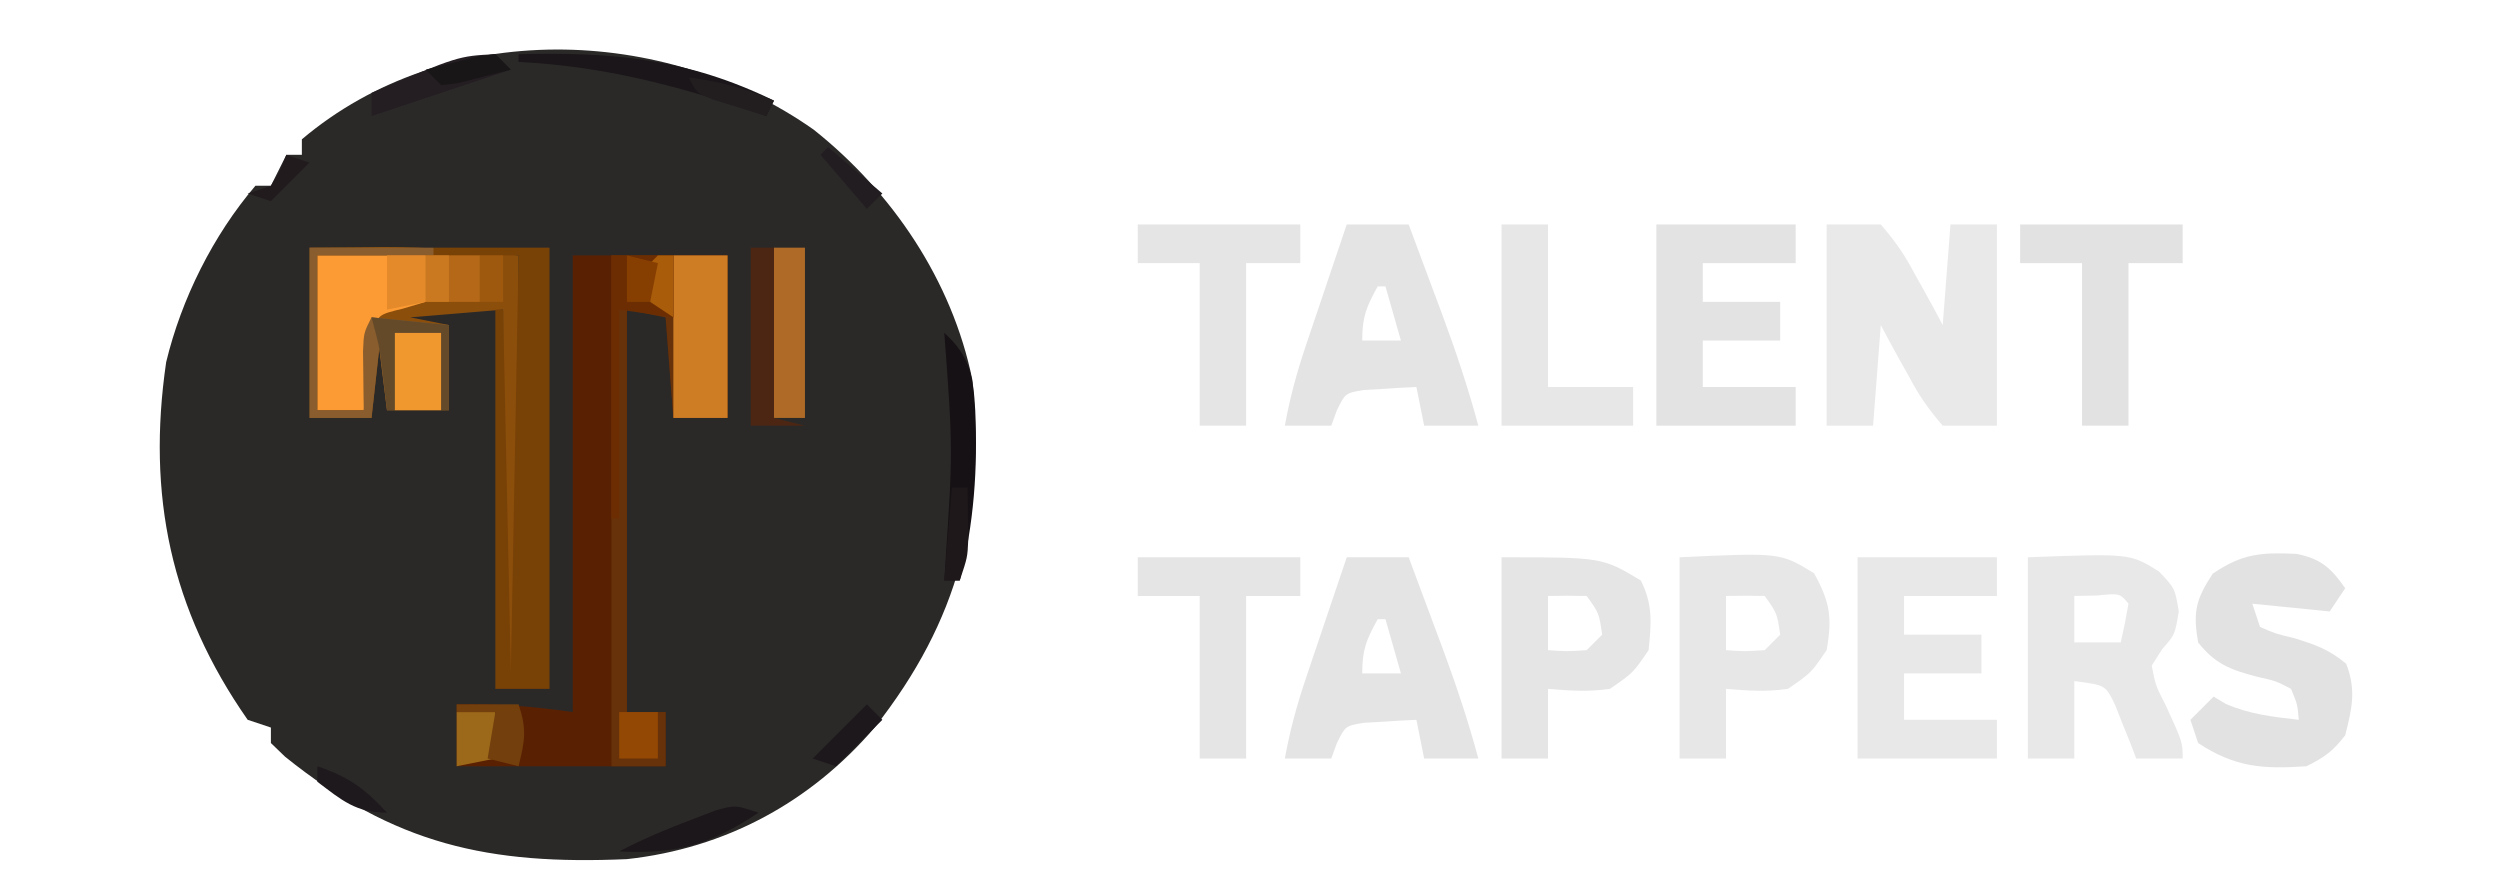 <?xml version="1.0" encoding="UTF-8"?>
<svg version="1.1" xmlns="http://www.w3.org/2000/svg" width="323" height="115">
<path d="M0 0 C10.14 8.055 17.883 19.488 20.5 32.312 C22.171 49.862 18.805 63.345 7.875 77.25 C-0.43 86.926 -11.421 92.861 -24.125 94.25 C-41.968 95.032 -54.198 92.358 -68.289 81.02 C-68.895 80.436 -69.501 79.852 -70.125 79.25 C-70.125 78.59 -70.125 77.93 -70.125 77.25 C-71.115 76.92 -72.105 76.59 -73.125 76.25 C-83.088 61.988 -86.162 47.223 -83.656 30.035 C-81.69 21.879 -77.588 13.648 -72.125 7.25 C-71.465 7.25 -70.805 7.25 -70.125 7.25 C-69.465 5.93 -68.805 4.61 -68.125 3.25 C-67.465 3.25 -66.805 3.25 -66.125 3.25 C-66.125 2.59 -66.125 1.93 -66.125 1.25 C-47.558 -14.447 -19.264 -13.571 0 0 Z " fill="#2B2928" transform="translate(105.125,16.75)"/>
<path d="M0 0 C6.6 0 13.2 0 20 0 C20 6.93 20 13.86 20 21 C17.69 21 15.38 21 13 21 C12.505 14.565 12.505 14.565 12 8 C9.525 7.505 9.525 7.505 7 7 C7 24.16 7 41.32 7 59 C8.65 59 10.3 59 12 59 C12 61.31 12 63.62 12 66 C3.09 66 -5.82 66 -15 66 C-15 63.36 -15 60.72 -15 58 C-9.705 57.907 -5.358 58.235 0 59 C0 39.53 0 20.06 0 0 Z " fill="#5A2002" transform="translate(74,33)"/>
<path d="M0 0 C2.413 -0.021 4.826 -0.041 7.312 -0.062 C8.415 -0.076 8.415 -0.076 9.54 -0.09 C15.479 -0.114 20.995 0.454 27 1 C27 18.82 27 36.64 27 55 C26.01 55.495 26.01 55.495 25 56 C25 40.16 25 24.32 25 8 C19.06 8.495 19.06 8.495 13 9 C14.65 9.33 16.3 9.66 18 10 C18 13.63 18 17.26 18 21 C15.36 21 12.72 21 10 21 C9.67 18.36 9.34 15.72 9 13 C8.67 15.97 8.34 18.94 8 22 C5.36 22 2.72 22 0 22 C0 14.74 0 7.48 0 0 Z " fill="#8C4E0B" transform="translate(40,32)"/>
<path d="M0 0 C2.31 0 4.62 0 7 0 C8.924 2.248 10.105 3.942 11.438 6.5 C11.787 7.12 12.137 7.74 12.498 8.379 C13.356 9.906 14.181 11.452 15 13 C15.33 8.71 15.66 4.42 16 0 C17.98 0 19.96 0 22 0 C22 8.58 22 17.16 22 26 C19.69 26 17.38 26 15 26 C13.076 23.752 11.895 22.058 10.562 19.5 C10.213 18.88 9.863 18.26 9.502 17.621 C8.644 16.094 7.819 14.548 7 13 C6.67 17.29 6.34 21.58 6 26 C4.02 26 2.04 26 0 26 C0 17.42 0 8.84 0 0 Z " fill="#E9E9E9" transform="translate(236,29)"/>
<path d="M0 0 C13.21 -0.494 13.21 -0.494 16.926 1.828 C19 4 19 4 19.5 7 C19 10 19 10 17.355 11.867 C16.908 12.571 16.461 13.275 16 14 C16.508 16.589 16.508 16.589 17.812 19.125 C20 23.896 20 23.896 20 26 C18.02 26 16.04 26 14 26 C13.758 25.362 13.515 24.724 13.266 24.066 C12.93 23.24 12.595 22.414 12.25 21.562 C11.925 20.739 11.6 19.915 11.266 19.066 C10.033 16.512 10.033 16.512 6 16 C6 19.3 6 22.6 6 26 C4.02 26 2.04 26 0 26 C0 17.42 0 8.84 0 0 Z M6 5 C6 6.98 6 8.96 6 11 C7.98 11 9.96 11 12 11 C12.382 9.344 12.714 7.675 13 6 C11.875 4.644 11.875 4.644 8.938 4.938 C7.968 4.958 6.999 4.979 6 5 Z " fill="#E8E8E8" transform="translate(262,72)"/>
<path d="M0 0 C4.95 0 9.9 0 15 0 C15 6.93 15 13.86 15 21 C12.69 21 10.38 21 8 21 C7.67 16.71 7.34 12.42 7 8 C5.35 7.67 3.7 7.34 2 7 C2 24.16 2 41.32 2 59 C3.65 59 5.3 59 7 59 C7 61.31 7 63.62 7 66 C4.69 66 2.38 66 0 66 C0 44.22 0 22.44 0 0 Z " fill="#67320A" transform="translate(79,33)"/>
<path d="M0 0 C2.64 0 5.28 0 8 0 C9.129 3.019 10.253 6.041 11.375 9.062 C11.692 9.91 12.009 10.758 12.336 11.631 C14.097 16.381 15.685 21.107 17 26 C14.69 26 12.38 26 10 26 C9.505 23.525 9.505 23.525 9 21 C7.541 21.06 6.082 21.149 4.625 21.25 C3.813 21.296 3.001 21.343 2.164 21.391 C-0.188 21.792 -0.188 21.792 -1.289 24.047 C-1.524 24.691 -1.758 25.336 -2 26 C-3.98 26 -5.96 26 -8 26 C-7.366 22.528 -6.499 19.261 -5.371 15.918 C-5.058 14.987 -4.746 14.055 -4.424 13.096 C-4.098 12.136 -3.773 11.176 -3.438 10.188 C-3.108 9.208 -2.779 8.229 -2.439 7.221 C-1.629 4.813 -0.816 2.406 0 0 Z M4 8 C2.539 10.647 2 11.894 2 15 C3.65 15 5.3 15 7 15 C6.34 12.69 5.68 10.38 5 8 C4.67 8 4.34 8 4 8 Z " fill="#E4E4E4" transform="translate(174,72)"/>
<path d="M0 0 C2.64 0 5.28 0 8 0 C9.129 3.019 10.253 6.041 11.375 9.062 C11.692 9.91 12.009 10.758 12.336 11.631 C14.097 16.381 15.685 21.107 17 26 C14.69 26 12.38 26 10 26 C9.505 23.525 9.505 23.525 9 21 C7.541 21.06 6.082 21.149 4.625 21.25 C3.813 21.296 3.001 21.343 2.164 21.391 C-0.188 21.792 -0.188 21.792 -1.289 24.047 C-1.524 24.691 -1.758 25.336 -2 26 C-3.98 26 -5.96 26 -8 26 C-7.366 22.528 -6.499 19.261 -5.371 15.918 C-5.058 14.987 -4.746 14.055 -4.424 13.096 C-4.098 12.136 -3.773 11.176 -3.438 10.188 C-3.108 9.208 -2.779 8.229 -2.439 7.221 C-1.629 4.813 -0.816 2.406 0 0 Z M4 8 C2.539 10.647 2 11.894 2 15 C3.65 15 5.3 15 7 15 C6.34 12.69 5.68 10.38 5 8 C4.67 8 4.34 8 4 8 Z " fill="#E4E4E4" transform="translate(174,29)"/>
<path d="M0 0 C3.116 0.594 4.538 1.855 6.316 4.441 C5.326 5.926 5.326 5.926 4.316 7.441 C1.016 7.111 -2.284 6.781 -5.684 6.441 C-5.354 7.431 -5.024 8.421 -4.684 9.441 C-2.68 10.319 -2.68 10.319 -0.309 10.879 C2.491 11.748 4.159 12.312 6.441 14.191 C7.758 17.578 7.2 19.97 6.316 23.441 C4.738 25.501 3.625 26.287 1.316 27.441 C-4.27 27.814 -7.856 27.621 -12.684 24.441 C-13.014 23.451 -13.344 22.461 -13.684 21.441 C-12.694 20.451 -11.704 19.461 -10.684 18.441 C-10.168 18.751 -9.652 19.06 -9.121 19.379 C-6.017 20.732 -3.032 21.055 0.316 21.441 C0.156 19.469 0.156 19.469 -0.684 17.441 C-2.668 16.411 -2.668 16.411 -5.059 15.879 C-8.444 14.991 -10.493 14.245 -12.684 11.441 C-13.367 7.514 -12.997 5.922 -10.809 2.566 C-6.973 -0.042 -4.549 -0.21 0 0 Z " fill="#E2E2E2" transform="translate(296.684,71.559)"/>
<path d="M0 0 C5.94 0 11.88 0 18 0 C18 1.65 18 3.3 18 5 C14.04 5 10.08 5 6 5 C6 6.65 6 8.3 6 10 C9.3 10 12.6 10 16 10 C16 11.65 16 13.3 16 15 C12.7 15 9.4 15 6 15 C6 16.98 6 18.96 6 21 C9.96 21 13.92 21 18 21 C18 22.65 18 24.3 18 26 C12.06 26 6.12 26 0 26 C0 17.42 0 8.84 0 0 Z " fill="#E8E8E8" transform="translate(240,72)"/>
<path d="M0 0 C5.94 0 11.88 0 18 0 C18 1.65 18 3.3 18 5 C14.04 5 10.08 5 6 5 C6 6.65 6 8.3 6 10 C9.3 10 12.6 10 16 10 C16 11.65 16 13.3 16 15 C12.7 15 9.4 15 6 15 C6 16.98 6 18.96 6 21 C9.96 21 13.92 21 18 21 C18 22.65 18 24.3 18 26 C12.06 26 6.12 26 0 26 C0 17.42 0 8.84 0 0 Z " fill="#E3E3E3" transform="translate(214,29)"/>
<path d="M0 0 C13.006 -0.608 13.006 -0.608 17.375 2.062 C19.441 5.797 19.751 7.793 19 12 C17 14.938 17 14.938 14 17 C11.193 17.405 8.859 17.242 6 17 C6 19.97 6 22.94 6 26 C4.02 26 2.04 26 0 26 C0 17.42 0 8.84 0 0 Z M6 5 C6 7.31 6 9.62 6 12 C8.416 12.167 8.416 12.167 11 12 C11.66 11.34 12.32 10.68 13 10 C12.595 7.218 12.595 7.218 11 5 C9.334 4.959 7.666 4.957 6 5 Z " fill="#E7E7E7" transform="translate(217,72)"/>
<path d="M0 0 C13 0 13 0 18 3 C19.569 6.139 19.352 8.539 19 12 C17 14.938 17 14.938 14 17 C11.193 17.405 8.859 17.242 6 17 C6 19.97 6 22.94 6 26 C4.02 26 2.04 26 0 26 C0 17.42 0 8.84 0 0 Z M6 5 C6 7.31 6 9.62 6 12 C8.416 12.167 8.416 12.167 11 12 C11.66 11.34 12.32 10.68 13 10 C12.595 7.218 12.595 7.218 11 5 C9.334 4.959 7.666 4.957 6 5 Z " fill="#E5E5E5" transform="translate(194,72)"/>
<path d="M0 0 C4.95 0 9.9 0 15 0 C15 18.81 15 37.62 15 57 C12.69 57 10.38 57 8 57 C8 40.83 8 24.66 8 8 C8.33 8 8.66 8 9 8 C9.33 23.51 9.66 39.02 10 55 C10.33 37.18 10.66 19.36 11 1 C7.37 1 3.74 1 0 1 C0 0.67 0 0.34 0 0 Z " fill="#784106" transform="translate(56,32)"/>
<path d="M0 0 C6.93 0 13.86 0 21 0 C21 1.65 21 3.3 21 5 C18.69 5 16.38 5 14 5 C14 11.93 14 18.86 14 26 C12.02 26 10.04 26 8 26 C8 19.07 8 12.14 8 5 C5.36 5 2.72 5 0 5 C0 3.35 0 1.7 0 0 Z " fill="#E5E5E5" transform="translate(147,72)"/>
<path d="M0 0 C6.93 0 13.86 0 21 0 C21 1.65 21 3.3 21 5 C18.69 5 16.38 5 14 5 C14 11.93 14 18.86 14 26 C12.02 26 10.04 26 8 26 C8 19.07 8 12.14 8 5 C5.36 5 2.72 5 0 5 C0 3.35 0 1.7 0 0 Z " fill="#E2E2E2" transform="translate(261,29)"/>
<path d="M0 0 C6.93 0 13.86 0 21 0 C21 1.65 21 3.3 21 5 C18.69 5 16.38 5 14 5 C14 11.93 14 18.86 14 26 C12.02 26 10.04 26 8 26 C8 19.07 8 12.14 8 5 C5.36 5 2.72 5 0 5 C0 3.35 0 1.7 0 0 Z " fill="#E5E5E5" transform="translate(147,29)"/>
<path d="M0 0 C1.98 0 3.96 0 6 0 C6 6.93 6 13.86 6 21 C9.63 21 13.26 21 17 21 C17 22.65 17 24.3 17 26 C11.39 26 5.78 26 0 26 C0 17.42 0 8.84 0 0 Z " fill="#E7E7E7" transform="translate(194,29)"/>
<path d="M0 0 C4.62 0 9.24 0 14 0 C14 1.98 14 3.96 14 6 C13.031 6.289 12.061 6.577 11.062 6.875 C7.893 7.642 7.893 7.642 7 10 C6.774 11.704 6.591 13.413 6.438 15.125 C6.312 16.49 6.312 16.49 6.184 17.883 C6.123 18.581 6.062 19.28 6 20 C4.02 20 2.04 20 0 20 C0 13.4 0 6.8 0 0 Z " fill="#FC9B34" transform="translate(41,33)"/>
<path d="M0 0 C5.28 0 10.56 0 16 0 C16 0.33 16 0.66 16 1 C11.05 1 6.1 1 1 1 C1 7.6 1 14.2 1 21 C2.98 21 4.96 21 7 21 C6.988 20.301 6.977 19.603 6.965 18.883 C6.956 17.973 6.947 17.063 6.938 16.125 C6.926 15.22 6.914 14.315 6.902 13.383 C7 11 7 11 8 9 C11.3 9.33 14.6 9.66 18 10 C18 13.63 18 17.26 18 21 C15.36 21 12.72 21 10 21 C9.67 18.36 9.34 15.72 9 13 C8.67 15.97 8.34 18.94 8 22 C5.36 22 2.72 22 0 22 C0 14.74 0 7.48 0 0 Z " fill="#895D2D" transform="translate(40,32)"/>
<path d="M0 0 C2.31 0 4.62 0 7 0 C7 6.93 7 13.86 7 21 C4.69 21 2.38 21 0 21 C0 14.07 0 7.14 0 0 Z " fill="#CF7D25" transform="translate(87,33)"/>
<path d="M0 0 C1.32 0 2.64 0 4 0 C4 7.26 4 14.52 4 22 C2.68 22 1.36 22 0 22 C0 14.74 0 7.48 0 0 Z " fill="#AE6A26" transform="translate(100,32)"/>
<path d="M0 0 C2.64 0 5.28 0 8 0 C8 2.64 8 5.28 8 8 C5.69 7.67 3.38 7.34 1 7 C1 15.91 1 24.82 1 34 C0.67 34 0.34 34 0 34 C0 22.78 0 11.56 0 0 Z " fill="#6D2D02" transform="translate(79,33)"/>
<path d="M0 0 C0.99 0 1.98 0 3 0 C3 7.26 3 14.52 3 22 C4.32 22.33 5.64 22.66 7 23 C4.69 23 2.38 23 0 23 C0 15.41 0 7.82 0 0 Z " fill="#4C2613" transform="translate(97,32)"/>
<path d="M0 0 C3.347 3.024 3.752 5.62 4 10 C4.343 17.618 3.836 24.592 2 32 C1.34 32 0.68 32 0 32 C0.036 31.421 0.071 30.843 0.108 30.247 C1.123 15.101 1.123 15.101 0 0 Z " fill="#161114" transform="translate(122,43)"/>
<path d="M0 0 C1.98 0 3.96 0 6 0 C6 3.3 6 6.6 6 10 C4.02 10 2.04 10 0 10 C0 6.7 0 3.4 0 0 Z " fill="#F0982E" transform="translate(51,43)"/>
<path d="M0 0 C12.339 -0.293 21.82 0.555 33 6 C32.67 6.66 32.34 7.32 32 8 C31.478 7.818 30.956 7.636 30.418 7.449 C20.255 3.979 10.774 1.545 0 1 C0 0.67 0 0.34 0 0 Z " fill="#1A1619" transform="translate(67,7)"/>
<path d="M0 0 C2.31 0 4.62 0 7 0 C7 1.98 7 3.96 7 6 C4.69 6 2.38 6 0 6 C0 4.02 0 2.04 0 0 Z " fill="#B56918" transform="translate(55,33)"/>
<path d="M0 0 C3.3 0.33 6.6 0.66 10 1 C10 4.63 10 8.26 10 12 C9.67 12 9.34 12 9 12 C9 8.7 9 5.4 9 2 C7.02 2 5.04 2 3 2 C3 5.3 3 8.6 3 12 C2.67 12 2.34 12 2 12 C1.772 10.047 1.544 8.094 1.316 6.141 C0.987 3.67 0.987 3.67 0 0 Z " fill="#644A29" transform="translate(48,41)"/>
<path d="M0 0 C0.66 0.66 1.32 1.32 2 2 C-4 4 -10 6 -16 8 C-16 7.01 -16 6.02 -16 5 C-4.797 0.24 -4.797 0.24 0 0 Z " fill="#241E22" transform="translate(64,7)"/>
<path d="M0 0 C1.65 0 3.3 0 5 0 C5 1.98 5 3.96 5 6 C3.35 6.33 1.7 6.66 0 7 C0 4.69 0 2.38 0 0 Z " fill="#9B6919" transform="translate(59,92)"/>
<path d="M0 0 C-6.239 4.159 -10.619 5.388 -18 5 C-14.886 3.373 -11.724 2.051 -8.438 0.812 C-7.487 0.448 -6.537 0.083 -5.559 -0.293 C-3 -1 -3 -1 0 0 Z " fill="#1C171A" transform="translate(98,105)"/>
<path d="M0 0 C2.64 0 5.28 0 8 0 C9.097 3.29 8.8 4.713 8 8 C6.68 7.67 5.36 7.34 4 7 C4.33 5.02 4.66 3.04 5 1 C3.35 1 1.7 1 0 1 C0 0.67 0 0.34 0 0 Z " fill="#733F0D" transform="translate(59,91)"/>
<path d="M0 0 C1.65 0 3.3 0 5 0 C5 1.98 5 3.96 5 6 C3.35 6.33 1.7 6.66 0 7 C0 4.69 0 2.38 0 0 Z " fill="#E48A2A" transform="translate(50,33)"/>
<path d="M0 0 C1.65 0 3.3 0 5 0 C5 1.98 5 3.96 5 6 C3.35 6 1.7 6 0 6 C0 4.02 0 2.04 0 0 Z " fill="#934803" transform="translate(80,92)"/>
<path d="M0 0 C0.66 0 1.32 0 2 0 C2.027 1.437 2.046 2.875 2.062 4.312 C2.074 5.113 2.086 5.914 2.098 6.738 C2 9 2 9 1 12 C0.34 12 -0.32 12 -1 12 C-0.67 8.04 -0.34 4.08 0 0 Z " fill="#1F181B" transform="translate(123,63)"/>
<path d="M0 0 C0.66 0.66 1.32 1.32 2 2 C0.02 3.98 -1.96 5.96 -4 8 C-4.99 7.67 -5.98 7.34 -7 7 C-4.69 4.69 -2.38 2.38 0 0 Z " fill="#1D181C" transform="translate(112,91)"/>
<path d="M0 0 C3.937 1.312 6.227 2.919 9 6 C4.967 6 3.165 4.391 0 2 C0 1.34 0 0.68 0 0 Z " fill="#1E191D" transform="translate(41,99)"/>
<path d="M0 0 C0.66 0 1.32 0 2 0 C2 2.64 2 5.28 2 8 C1.01 7.34 0.02 6.68 -1 6 C-1.25 3.438 -1.25 3.438 -1 1 C-0.67 0.67 -0.34 0.34 0 0 Z " fill="#A95C0A" transform="translate(85,33)"/>
<path d="M0 0 C2.31 1.98 4.62 3.96 7 6 C6.34 6.66 5.68 7.32 5 8 C3.02 5.69 1.04 3.38 -1 1 C-0.67 0.67 -0.34 0.34 0 0 Z " fill="#221D21" transform="translate(107,19)"/>
<path d="M0 0 C3.949 0.551 7.349 1.389 11 3 C10.67 3.66 10.34 4.32 10 5 C8.518 4.551 7.039 4.09 5.562 3.625 C4.739 3.37 3.915 3.115 3.066 2.852 C1 2 1 2 0 0 Z " fill="#221E20" transform="translate(89,10)"/>
<path d="M0 0 C1.32 0.33 2.64 0.66 4 1 C3.67 2.65 3.34 4.3 3 6 C2.01 6 1.02 6 0 6 C0 4.02 0 2.04 0 0 Z " fill="#873F01" transform="translate(81,33)"/>
<path d="M0 0 C0.99 0 1.98 0 3 0 C3 1.98 3 3.96 3 6 C2.01 6 1.02 6 0 6 C0 4.02 0 2.04 0 0 Z " fill="#9E590F" transform="translate(62,33)"/>
<path d="M0 0 C0.99 0 1.98 0 3 0 C3 1.98 3 3.96 3 6 C2.01 6 1.02 6 0 6 C0 4.02 0 2.04 0 0 Z " fill="#CB7921" transform="translate(55,33)"/>
<path d="M0 0 C0.66 0.66 1.32 1.32 2 2 C0.545 2.389 -0.914 2.761 -2.375 3.125 C-3.593 3.438 -3.593 3.438 -4.836 3.758 C-5.55 3.838 -6.264 3.918 -7 4 C-7.66 3.34 -8.32 2.68 -9 2 C-7.545 1.611 -6.086 1.239 -4.625 0.875 C-3.407 0.562 -3.407 0.562 -2.164 0.242 C-1.45 0.162 -0.736 0.082 0 0 Z " fill="#191618" transform="translate(64,7)"/>
<path d="M0 0 C0.99 0.33 1.98 0.66 3 1 C1.35 2.65 -0.3 4.3 -2 6 C-2.99 5.67 -3.98 5.34 -5 5 C-4.01 4.67 -3.02 4.34 -2 4 C-0.791 2 -0.791 2 0 0 Z " fill="#211B1E" transform="translate(37,20)"/>
</svg>
